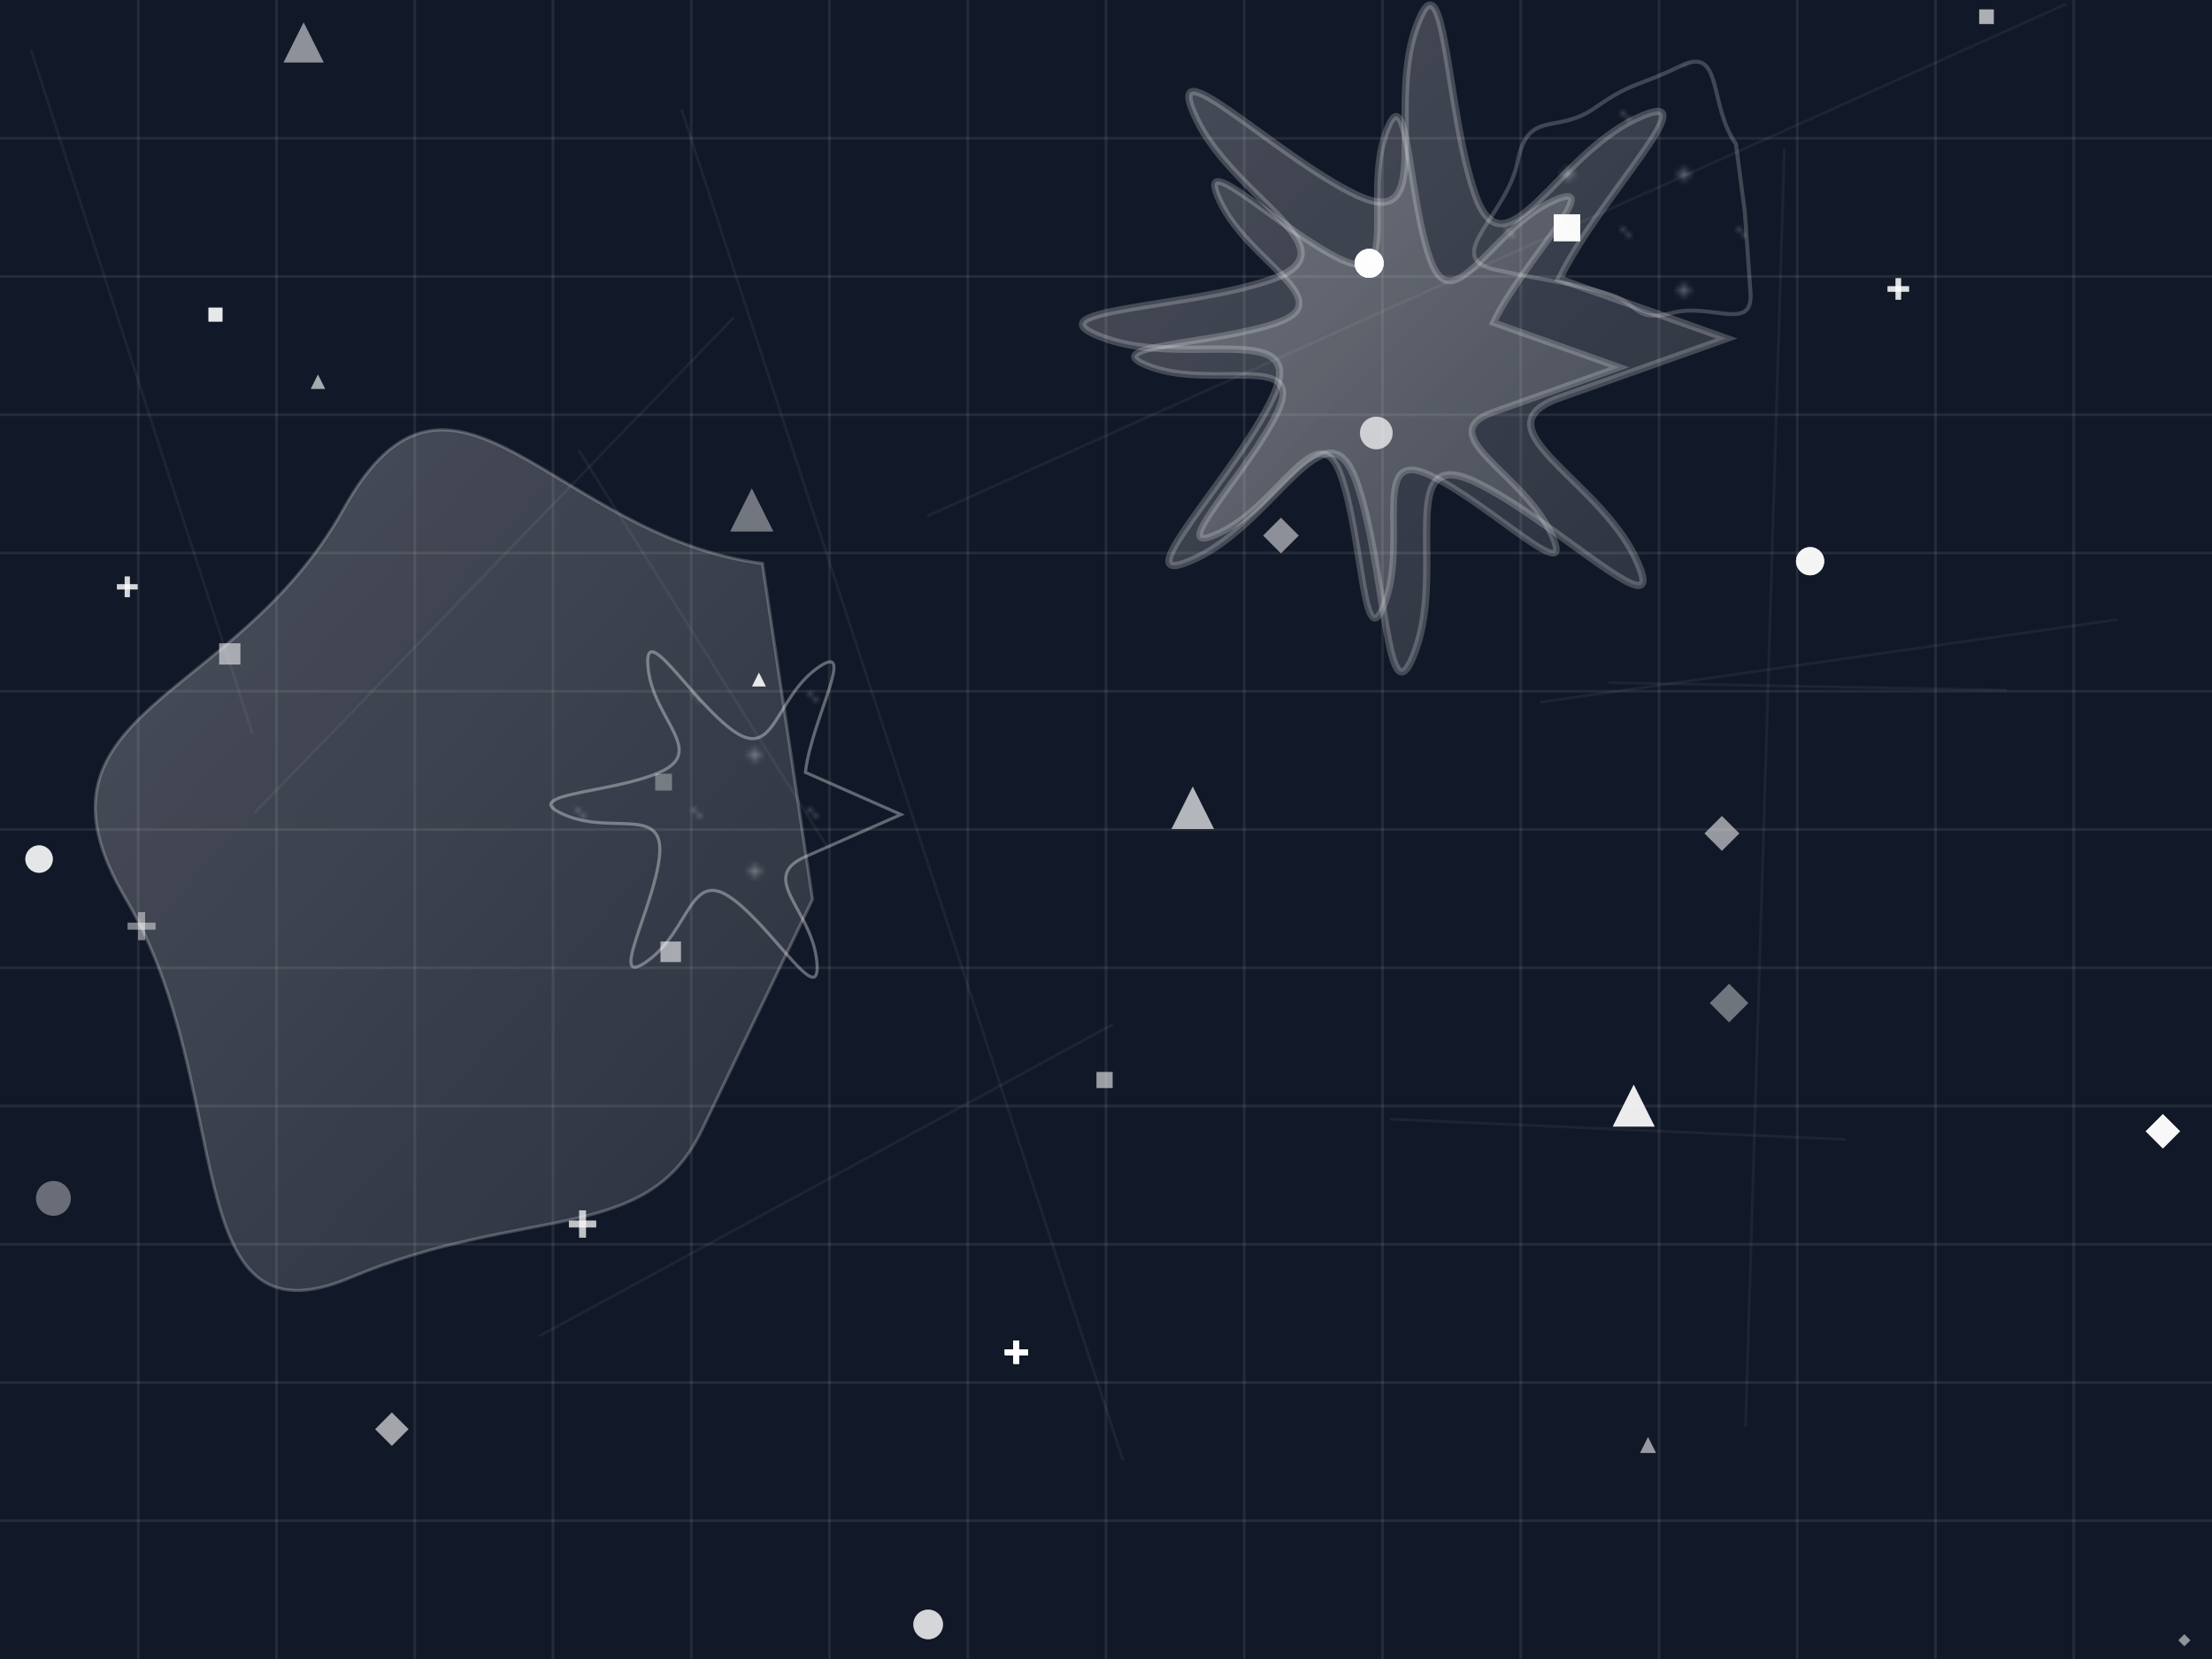 <svg width="400" height="300" viewBox="0 0 400 300" xmlns="http://www.w3.org/2000/svg">
    <defs>
    <linearGradient id="linear-168630069" x1="0%" y1="0%" x2="100%" y2="100%">
      <stop offset="0%" stop-color="rgba(255,255,255,0.23)" />
      <stop offset="100%" stop-color="rgba(255,255,255,0.108)" />
    </linearGradient>
  
    <radialGradient id="radial-168630069" cx="31.504%" cy="31.418%" r="70%" fx="78.834%" fy="51.082%">
      <stop offset="0%" stop-color="rgba(255,255,255,0.202)" />
      <stop offset="100%" stop-color="rgba(255,255,255,0.079)" />
    </radialGradient>
  
    <pattern id="pattern-168630069" x="0" y="0" width="21" height="21" patternUnits="userSpaceOnUse">
      <rect width="21" height="21" fill="none"/>
      <circle cx="10.5" cy="10.5" r="1.024" fill="rgba(255,255,255,0.3)"/>
      <circle cx="21" cy="21" r="1.024" fill="rgba(255,255,255,0.2)"/>
      <circle cx="0" cy="0" r="1.024" fill="rgba(255,255,255,0.2)"/>
    </pattern>
  </defs>
    <rect width="400" height="300" fill="#111827" />
    <line x1="25" y1="0" x2="25" y2="300" stroke="rgba(255,255,255,0.08)" stroke-width="0.5" />
    <line x1="50" y1="0" x2="50" y2="300" stroke="rgba(255,255,255,0.08)" stroke-width="0.5" />
    <line x1="75" y1="0" x2="75" y2="300" stroke="rgba(255,255,255,0.08)" stroke-width="0.5" />
    <line x1="100" y1="0" x2="100" y2="300" stroke="rgba(255,255,255,0.08)" stroke-width="0.5" />
    <line x1="125" y1="0" x2="125" y2="300" stroke="rgba(255,255,255,0.08)" stroke-width="0.5" />
    <line x1="150" y1="0" x2="150" y2="300" stroke="rgba(255,255,255,0.08)" stroke-width="0.5" />
    <line x1="175" y1="0" x2="175" y2="300" stroke="rgba(255,255,255,0.08)" stroke-width="0.5" />
    <line x1="200" y1="0" x2="200" y2="300" stroke="rgba(255,255,255,0.08)" stroke-width="0.5" />
    <line x1="225" y1="0" x2="225" y2="300" stroke="rgba(255,255,255,0.08)" stroke-width="0.5" />
    <line x1="250" y1="0" x2="250" y2="300" stroke="rgba(255,255,255,0.08)" stroke-width="0.5" />
    <line x1="275" y1="0" x2="275" y2="300" stroke="rgba(255,255,255,0.08)" stroke-width="0.5" />
    <line x1="300" y1="0" x2="300" y2="300" stroke="rgba(255,255,255,0.08)" stroke-width="0.5" />
    <line x1="325" y1="0" x2="325" y2="300" stroke="rgba(255,255,255,0.08)" stroke-width="0.5" />
    <line x1="350" y1="0" x2="350" y2="300" stroke="rgba(255,255,255,0.08)" stroke-width="0.5" />
    <line x1="375" y1="0" x2="375" y2="300" stroke="rgba(255,255,255,0.08)" stroke-width="0.5" />
    <line x1="0" y1="25" x2="400" y2="25" stroke="rgba(255,255,255,0.08)" stroke-width="0.5" />
    <line x1="0" y1="50" x2="400" y2="50" stroke="rgba(255,255,255,0.08)" stroke-width="0.5" />
    <line x1="0" y1="75" x2="400" y2="75" stroke="rgba(255,255,255,0.08)" stroke-width="0.5" />
    <line x1="0" y1="100" x2="400" y2="100" stroke="rgba(255,255,255,0.08)" stroke-width="0.5" />
    <line x1="0" y1="125" x2="400" y2="125" stroke="rgba(255,255,255,0.08)" stroke-width="0.5" />
    <line x1="0" y1="150" x2="400" y2="150" stroke="rgba(255,255,255,0.08)" stroke-width="0.5" />
    <line x1="0" y1="175" x2="400" y2="175" stroke="rgba(255,255,255,0.08)" stroke-width="0.5" />
    <line x1="0" y1="200" x2="400" y2="200" stroke="rgba(255,255,255,0.08)" stroke-width="0.5" />
    <line x1="0" y1="225" x2="400" y2="225" stroke="rgba(255,255,255,0.08)" stroke-width="0.5" />
    <line x1="0" y1="250" x2="400" y2="250" stroke="rgba(255,255,255,0.08)" stroke-width="0.5" />
    <line x1="0" y1="275" x2="400" y2="275" stroke="rgba(255,255,255,0.08)" stroke-width="0.5" />
    <path d="M292.83,66.423 S281.454,70.468 270.078,74.514 S275.261,85.418 280.445,96.323 S269.54,91.139 258.636,85.956 S254.59,97.332 250.545,108.707 S246.499,97.332 242.454,85.956 S231.55,91.139 220.645,96.323 S225.828,85.418 231.012,74.514 S219.636,70.468 208.26,66.423 S219.636,62.377 231.012,58.332 S225.828,47.427 220.645,36.523 S231.55,41.706 242.454,46.89 S246.499,35.514 250.545,24.138 S254.59,35.514 258.636,46.89 S269.54,41.706 280.445,36.523 S275.261,47.427 270.078,58.332 Z" fill="url(#linear-168630069)" stroke="rgba(255,255,255,0.212)" stroke-width="1.216" />
    <path d="M146.93,162.628 S136.919,183.493 126.908,204.359 S95.109,217.705 63.31,231.052 S43.054,196.84 22.798,162.628 S42.445,127.361 62.091,92.093 S99.986,96.992 137.881,101.891 Z" fill="url(#linear-168630069)" stroke="rgba(255,255,255,0.23)" stroke-width="0.557" />
    <path d="M312.227,61.209 S297.113,66.584 281.999,71.959 S288.886,86.446 295.772,100.934 S281.285,94.048 266.797,87.161 S261.422,102.275 256.047,117.389 S250.672,102.275 245.297,87.161 S230.81,94.048 216.322,100.934 S223.208,86.446 230.095,71.959 S214.981,66.584 199.867,61.209 S214.981,55.834 230.095,50.459 S223.208,35.971 216.322,21.484 S230.81,28.37 245.297,35.257 S250.672,20.143 256.047,5.029 S261.422,20.143 266.797,35.257 S281.285,28.37 295.772,21.484 S288.886,35.971 281.999,50.459 Z" fill="url(#linear-168630069)" stroke="rgba(255,255,255,0.215)" stroke-width="1.316" />
    <path d="M315.522,38.359 S316.033,45.624 316.544,52.889 S309.492,54.732 302.44,56.575 S296.58,54.836 290.72,53.096 S280.626,50.949 270.533,48.803 S272.47,39.064 274.406,29.325 S281.385,24.433 288.364,19.542 S296.126,15.737 303.888,11.931 S308.901,18.983 313.915,26.035 Z" fill="url(#pattern-168630069)" stroke="rgba(255,255,255,0.2)" stroke-width="0.723" />
    <path d="M162.93,147.291 S154.288,151.101 145.647,154.911 S146.668,164.3 147.689,173.69 S140.068,168.111 132.447,162.532 S124.827,168.111 117.206,173.69 S118.227,164.3 119.248,154.911 S110.606,151.101 101.965,147.291 S110.606,143.48 119.248,139.67 S118.227,130.281 117.206,120.892 S124.827,126.471 132.447,132.049 S140.068,126.471 147.689,120.892 S146.668,130.281 145.647,139.67 Z" fill="url(#pattern-168630069)" stroke="rgba(255,255,255,0.343)" stroke-width="0.564" />
    
        <g stroke="rgba(255,255,255,0.484)" stroke-width="1.235">
          <line x1="102.875" y1="221.34" x2="107.814" y2="221.34" />
          <line x1="105.345" y1="218.871" x2="105.345" y2="223.809" />
        </g>
      
    <circle cx="247.584" cy="47.618" r="2.613" fill="rgba(255,255,255,0.609)" />
    
        <g stroke="rgba(255,255,255,0.355)" stroke-width="0.933">
          <line x1="21.149" y1="106.12" x2="24.88" y2="106.12" />
          <line x1="23.014" y1="104.254" x2="23.014" y2="107.986" />
        </g>
      
    <rect x="119.437" y="170.257" width="3.712" height="3.712" fill="rgba(255,255,255,0.57)" />
    <rect x="37.71" y="55.641" width="2.505" height="2.505" fill="rgba(255,255,255,0.441)" />
    <polygon points="135.947,88.301 132.039,96.115 139.854,96.115" fill="rgba(255,255,255,0.407)" />
    <rect x="280.972" y="38.805" width="4.785" height="4.785" fill="rgba(255,255,255,0.33)" />
    <circle cx="9.655" cy="216.703" r="3.15" fill="rgba(255,255,255,0.368)" />
    <circle cx="248.879" cy="78.296" r="2.949" fill="rgba(255,255,255,0.458)" />
    <polygon points="137.241,121.643 135.999,124.128 138.484,124.128" fill="rgba(255,255,255,0.656)" />
    <polygon points="298.018,259.849 296.574,262.736 299.461,262.736" fill="rgba(255,255,255,0.566)" />
    <rect x="280.972" y="38.805" width="4.785" height="4.785" fill="rgba(255,255,255,0.33)" />
    <polygon points="312.671,177.893 316.166,181.388 312.671,184.883 309.177,181.388" fill="rgba(255,255,255,0.402)" />
    <polygon points="231.636,93.619 234.862,96.845 231.636,100.072 228.409,96.845" fill="rgba(255,255,255,0.523)" />
    
        <g stroke="rgba(255,255,255,0.665)" stroke-width="1.033">
          <line x1="181.724" y1="244.527" x2="185.858" y2="244.527" />
          <line x1="183.791" y1="242.46" x2="183.791" y2="246.594" />
        </g>
      
    <rect x="280.972" y="38.805" width="4.785" height="4.785" fill="rgba(255,255,255,0.33)" />
    <rect x="39.629" y="116.326" width="3.846" height="3.846" fill="rgba(255,255,255,0.54)" />
    
        <g stroke="rgba(255,255,255,0.325)" stroke-width="0.966">
          <line x1="341.341" y1="52.256" x2="345.206" y2="52.256" />
          <line x1="343.273" y1="50.323" x2="343.273" y2="54.188" />
        </g>
      
    <polygon points="311.377,147.55 314.536,150.71 311.377,153.869 308.217,150.71" fill="rgba(255,255,255,0.553)" />
    <rect x="357.902" y="1.709" width="2.639" height="2.639" fill="rgba(255,255,255,0.411)" />
    <polygon points="295.429,196.164 291.656,203.71 299.202,203.71" fill="rgba(255,255,255,0.467)" />
    
        <g stroke="rgba(255,255,255,0.665)" stroke-width="1.033">
          <line x1="181.724" y1="244.527" x2="185.858" y2="244.527" />
          <line x1="183.791" y1="242.46" x2="183.791" y2="246.594" />
        </g>
      
    
        <g stroke="rgba(255,255,255,0.355)" stroke-width="0.933">
          <line x1="21.149" y1="106.12" x2="24.88" y2="106.12" />
          <line x1="23.014" y1="104.254" x2="23.014" y2="107.986" />
        </g>
      
    
        <g stroke="rgba(255,255,255,0.665)" stroke-width="1.033">
          <line x1="181.724" y1="244.527" x2="185.858" y2="244.527" />
          <line x1="183.791" y1="242.46" x2="183.791" y2="246.594" />
        </g>
      
    <rect x="280.972" y="38.805" width="4.785" height="4.785" fill="rgba(255,255,255,0.33)" />
    <polygon points="57.5,67.712 56.19,70.331 58.81,70.331" fill="rgba(255,255,255,0.626)" />
    
        <g stroke="rgba(255,255,255,0.665)" stroke-width="1.033">
          <line x1="181.724" y1="244.527" x2="185.858" y2="244.527" />
          <line x1="183.791" y1="242.46" x2="183.791" y2="246.594" />
        </g>
      
    <polygon points="54.911,4.027 51.272,11.305 58.55,11.305" fill="rgba(255,255,255,0.527)" />
    
        <g stroke="rgba(255,255,255,0.665)" stroke-width="1.033">
          <line x1="181.724" y1="244.527" x2="185.858" y2="244.527" />
          <line x1="183.791" y1="242.46" x2="183.791" y2="246.594" />
        </g>
      
    <polygon points="295.429,196.164 291.656,203.71 299.202,203.71" fill="rgba(255,255,255,0.467)" />
    
        <g stroke="rgba(255,255,255,0.325)" stroke-width="0.966">
          <line x1="341.341" y1="52.256" x2="345.206" y2="52.256" />
          <line x1="343.273" y1="50.323" x2="343.273" y2="54.188" />
        </g>
      
    <rect x="357.902" y="1.709" width="2.639" height="2.639" fill="rgba(255,255,255,0.411)" />
    
        <g stroke="rgba(255,255,255,0.665)" stroke-width="1.033">
          <line x1="181.724" y1="244.527" x2="185.858" y2="244.527" />
          <line x1="183.791" y1="242.46" x2="183.791" y2="246.594" />
        </g>
      
    <polygon points="391.118,201.482 394.21,204.574 391.118,207.667 388.025,204.574" fill="rgba(255,255,255,0.583)" />
    <polygon points="395.002,295.509 396.1,296.608 395.002,297.706 393.903,296.608" fill="rgba(255,255,255,0.532)" />
    <circle cx="7.066" cy="155.347" r="2.479" fill="rgba(255,255,255,0.669)" />
    <rect x="280.972" y="38.805" width="4.785" height="4.785" fill="rgba(255,255,255,0.33)" />
    
        <g stroke="rgba(255,255,255,0.484)" stroke-width="1.235">
          <line x1="102.875" y1="221.34" x2="107.814" y2="221.34" />
          <line x1="105.345" y1="218.871" x2="105.345" y2="223.809" />
        </g>
      
    <rect x="37.71" y="55.641" width="2.505" height="2.505" fill="rgba(255,255,255,0.441)" />
    <circle cx="247.584" cy="47.618" r="2.613" fill="rgba(255,255,255,0.609)" />
    <circle cx="167.843" cy="293.754" r="2.68" fill="rgba(255,255,255,0.579)" />
    
        <g stroke="rgba(255,255,255,0.665)" stroke-width="1.033">
          <line x1="181.724" y1="244.527" x2="185.858" y2="244.527" />
          <line x1="183.791" y1="242.46" x2="183.791" y2="246.594" />
        </g>
      
    <rect x="280.972" y="38.805" width="4.785" height="4.785" fill="rgba(255,255,255,0.33)" />
    <rect x="198.286" y="193.846" width="2.907" height="2.907" fill="rgba(255,255,255,0.351)" />
    
        <g stroke="rgba(255,255,255,0.325)" stroke-width="0.966">
          <line x1="341.341" y1="52.256" x2="345.206" y2="52.256" />
          <line x1="343.273" y1="50.323" x2="343.273" y2="54.188" />
        </g>
      
    <polygon points="391.118,201.482 394.21,204.574 391.118,207.667 388.025,204.574" fill="rgba(255,255,255,0.583)" />
    <rect x="280.972" y="38.805" width="4.785" height="4.785" fill="rgba(255,255,255,0.33)" />
    
        <g stroke="rgba(255,255,255,0.454)" stroke-width="1.268">
          <line x1="23.067" y1="167.476" x2="28.14" y2="167.476" />
          <line x1="25.604" y1="164.939" x2="25.604" y2="170.012" />
        </g>
      
    <rect x="37.71" y="55.641" width="2.505" height="2.505" fill="rgba(255,255,255,0.441)" />
    <circle cx="247.584" cy="47.618" r="2.613" fill="rgba(255,255,255,0.609)" />
    <polygon points="295.429,196.164 291.656,203.71 299.202,203.71" fill="rgba(255,255,255,0.467)" />
    <circle cx="167.843" cy="293.754" r="2.68" fill="rgba(255,255,255,0.579)" />
    <circle cx="247.584" cy="47.618" r="2.613" fill="rgba(255,255,255,0.609)" />
    <circle cx="327.325" cy="101.483" r="2.546" fill="rgba(255,255,255,0.639)" />
    <polygon points="215.688,142.232 211.848,149.913 219.528,149.913" fill="rgba(255,255,255,0.437)" />
    <rect x="280.972" y="38.805" width="4.785" height="4.785" fill="rgba(255,255,255,0.33)" />
    <circle cx="248.879" cy="78.296" r="2.949" fill="rgba(255,255,255,0.458)" />
    
        <g stroke="rgba(255,255,255,0.325)" stroke-width="0.966">
          <line x1="341.341" y1="52.256" x2="345.206" y2="52.256" />
          <line x1="343.273" y1="50.323" x2="343.273" y2="54.188" />
        </g>
      
    <polygon points="70.859,255.413 73.885,258.439 70.859,261.464 67.834,258.439" fill="rgba(255,255,255,0.613)" />
    
        <g stroke="rgba(255,255,255,0.665)" stroke-width="1.033">
          <line x1="181.724" y1="244.527" x2="185.858" y2="244.527" />
          <line x1="183.791" y1="242.46" x2="183.791" y2="246.594" />
        </g>
      
    <polygon points="391.118,201.482 394.21,204.574 391.118,207.667 388.025,204.574" fill="rgba(255,255,255,0.583)" />
    <rect x="198.286" y="193.846" width="2.907" height="2.907" fill="rgba(255,255,255,0.351)" />
    <rect x="37.71" y="55.641" width="2.505" height="2.505" fill="rgba(255,255,255,0.441)" />
    <polygon points="295.429,196.164 291.656,203.71 299.202,203.71" fill="rgba(255,255,255,0.467)" />
    <rect x="280.972" y="38.805" width="4.785" height="4.785" fill="rgba(255,255,255,0.33)" />
    <polygon points="137.241,121.643 135.999,124.128 138.484,124.128" fill="rgba(255,255,255,0.656)" />
    <circle cx="327.325" cy="101.483" r="2.546" fill="rgba(255,255,255,0.639)" />
    
        <g stroke="rgba(255,255,255,0.355)" stroke-width="0.933">
          <line x1="21.149" y1="106.12" x2="24.88" y2="106.12" />
          <line x1="23.014" y1="104.254" x2="23.014" y2="107.986" />
        </g>
      
    
        <g stroke="rgba(255,255,255,0.665)" stroke-width="1.033">
          <line x1="181.724" y1="244.527" x2="185.858" y2="244.527" />
          <line x1="183.791" y1="242.46" x2="183.791" y2="246.594" />
        </g>
      
    <polygon points="215.688,142.232 211.848,149.913 219.528,149.913" fill="rgba(255,255,255,0.437)" />
    <polygon points="391.118,201.482 394.21,204.574 391.118,207.667 388.025,204.574" fill="rgba(255,255,255,0.583)" />
    <rect x="118.478" y="139.915" width="3.041" height="3.041" fill="rgba(255,255,255,0.32)" />
    
        <g stroke="rgba(255,255,255,0.355)" stroke-width="0.933">
          <line x1="21.149" y1="106.12" x2="24.88" y2="106.12" />
          <line x1="23.014" y1="104.254" x2="23.014" y2="107.986" />
        </g>
      
    <circle cx="247.584" cy="47.618" r="2.613" fill="rgba(255,255,255,0.609)" />
    
        <g stroke="rgba(255,255,255,0.325)" stroke-width="0.966">
          <line x1="341.341" y1="52.256" x2="345.206" y2="52.256" />
          <line x1="343.273" y1="50.323" x2="343.273" y2="54.188" />
        </g>
      
    <circle cx="327.325" cy="101.483" r="2.546" fill="rgba(255,255,255,0.639)" />
    <circle cx="7.066" cy="155.347" r="2.479" fill="rgba(255,255,255,0.669)" />
    <line x1="333.834" y1="206.056" x2="251.348" y2="202.37" stroke="rgba(255,255,255,0.052)" stroke-width="0.5"  />
    <line x1="383.02" y1="112.004" x2="278.517" y2="126.991" stroke="rgba(255,255,255,0.052)" stroke-width="0.5"  />
    <line x1="45.682" y1="132.689" x2="5.583" y2="8.942" stroke="rgba(255,255,255,0.052)" stroke-width="0.5"  />
    <line x1="315.65" y1="257.927" x2="322.67" y2="26.926" stroke="rgba(255,255,255,0.052)" stroke-width="0.5"  />
    <line x1="373.628" y1="0.716" x2="167.685" y2="93.327" stroke="rgba(255,255,255,0.052)" stroke-width="0.5"  />
    <line x1="203.061" y1="264.072" x2="123.249" y2="19.799" stroke="rgba(255,255,255,0.052)" stroke-width="0.5"  />
    <line x1="149.674" y1="153.275" x2="104.636" y2="81.38" stroke="rgba(255,255,255,0.052)" stroke-width="0.5"  />
    <line x1="362.852" y1="124.81" x2="290.859" y2="123.439" stroke="rgba(255,255,255,0.052)" stroke-width="0.5"  />
    <line x1="132.716" y1="57.378" x2="46.115" y2="146.902" stroke="rgba(255,255,255,0.052)" stroke-width="0.5"  />
    <line x1="201.243" y1="185.239" x2="97.563" y2="241.584" stroke="rgba(255,255,255,0.052)" stroke-width="0.5"  />
  </svg>